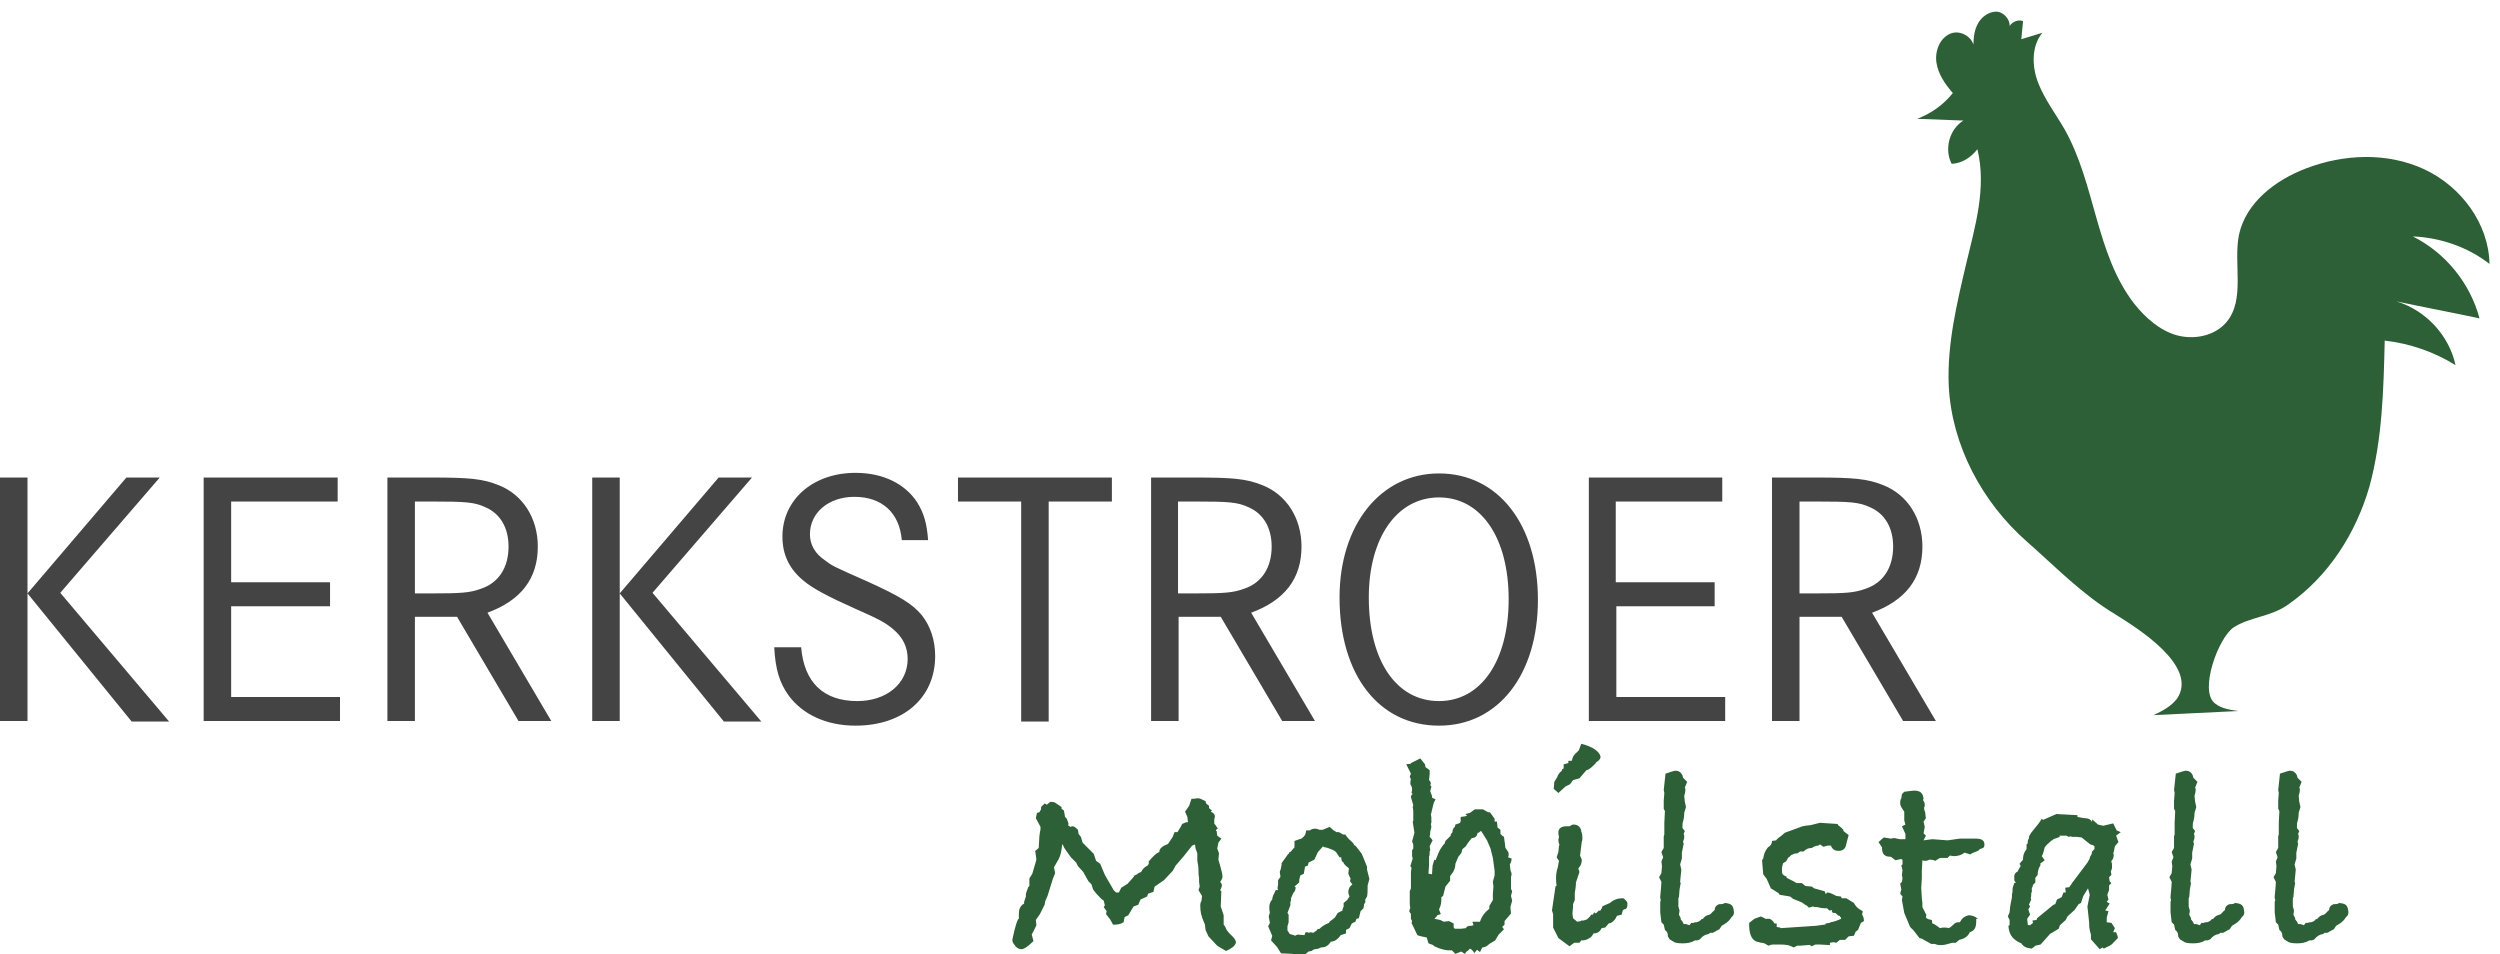 <svg xmlns="http://www.w3.org/2000/svg" xmlns:xlink="http://www.w3.org/1999/xlink" id="Ebene_1" x="0px" y="0px" viewBox="0 0 427.2 163.1" style="enable-background:new 0 0 427.2 163.1;" xml:space="preserve">
<style type="text/css">
	.st0{fill:#2D6037;}
	.st1{fill:#444444;}
</style>
<path class="st0" d="M391,103.3c-2.9,2.1-6.5,2.1-9.3,3.9c-2.6,1.7-6,10.9-3.2,13c1.1,0.9,2.6,1.1,4,1.3c-4.8,0.2-9.7,0.5-14.5,0.7  c1.5-0.7,3-1.5,4-2.8c3.8-5.6-7-12.2-10.5-14.4c-5.7-3.4-10.3-8.2-15.2-12.5c-7.6-6.7-12.8-16.4-13.3-26.6c-0.3-7.1,1.4-14.1,3-20.9  c1.5-6.3,3.5-12.9,1.9-19.5c-1.1,1.4-2.6,2.4-4.4,2.5c-1.3-2.5-0.4-5.9,2-7.4c-2.6-0.1-5.2-0.2-7.9-0.3c2.4-0.9,4.5-2.4,6.1-4.4  c-1.3-1.5-2.5-3.2-2.8-5.2c-0.3-2,0.6-4.3,2.5-5c1.9-0.7,4.4,1.1,3.8,3.1c0-1.5,0-3.1,0.6-4.4c0.6-1.4,2-2.5,3.5-2.4  c1.5,0.2,2.7,2.1,1.8,3.3c0.1-1.2,1.4-2.1,2.6-1.7c-0.1,1-0.2,2-0.3,3.1c1.2-0.4,2.4-0.7,3.6-1.1c-1.9,2.3-1.8,5.8-0.7,8.6  c1.1,2.8,3,5.3,4.5,7.9c5.3,9.4,5.3,21.3,11.9,29.8c1.9,2.4,4.4,4.6,7.3,5.4c3,0.8,6.5,0.1,8.5-2.3c3.2-3.9,1.1-9.9,2.1-14.9  c1.2-5.5,6.2-9.3,11.4-11.3c6.5-2.5,13.9-2.8,20.2,0.1c6.3,2.9,11.1,9.3,11.2,16.2c-3.7-2.9-8.4-4.5-13.1-4.7c5.6,2.8,9.8,8,11.4,14  c-4.7-1-9.5-1.9-14.2-2.9c5,1.5,9,5.8,10.1,10.9c-3.7-2.3-7.8-3.7-12.1-4.2c-0.2,8.4-0.4,16.8-2.6,24.9  C402.6,91.1,397.9,98.5,391,103.3"></path>
<path class="st1" d="M307.5,101.4V85.7h2.8c5.9,0,7.4,0.1,9.3,1c2.5,1.1,3.9,3.5,3.9,6.7c0,3.6-1.7,6.2-4.7,7.2  c-1.9,0.7-3.4,0.8-8.4,0.8H307.5z M302.8,81.6v41.6h4.7v-17.8h7.2l10.5,17.8h5.6l-10.9-18.5c5.7-2.1,8.6-5.8,8.6-11.3  c0-4.9-2.6-8.9-6.7-10.5c-2.7-1.1-5.1-1.3-11.5-1.3H302.8z M276.1,99.7v-14h18.2v-4.1h-22.8v41.6h23.3v-4.1h-18.6v-15.5H293v-4.1  H276.1z M245.9,85c7.2,0,11.9,6.9,11.9,17.4c0,10.5-4.7,17.4-11.9,17.4c-7.3,0-12-6.9-12-17.7C233.9,91.9,238.7,85,245.9,85z   M245.9,80.9c-10,0-17,8.8-17,21.2c0,13.2,6.7,21.9,17,21.9c10.1,0,16.9-8.7,16.9-21.5C262.8,89.6,256,80.9,245.9,80.9z   M201.3,101.4V85.7h2.8c5.9,0,7.4,0.1,9.3,1c2.5,1.1,3.9,3.5,3.9,6.7c0,3.6-1.7,6.2-4.7,7.2c-1.9,0.7-3.4,0.8-8.4,0.8H201.3z   M196.7,81.6v41.6h4.7v-17.8h7.2l10.5,17.8h5.6l-10.9-18.5c5.7-2.1,8.6-5.8,8.6-11.3c0-4.9-2.6-8.9-6.7-10.5  c-2.7-1.1-5.1-1.3-11.5-1.3H196.7z M163.7,81.6v4.1h10.8v37.6h4.7V85.7H190v-4.1H163.7z M158.6,92.4c-0.2-2.9-0.7-4.7-1.9-6.6  c-2.1-3.2-5.9-5-10.5-5c-7.3,0-12.5,4.6-12.5,10.9c0,3.1,1.2,5.6,3.7,7.6c1.4,1.2,4.2,2.7,8.7,4.7c4.1,1.8,5.2,2.4,6.5,3.5  c1.7,1.4,2.5,3.1,2.5,5.1c0,4.2-3.6,7.2-8.6,7.2c-5.8,0-9.1-3.2-9.6-9.2h-4.6c0.2,3.8,0.9,6.1,2.5,8.3c2.4,3.2,6.4,5.1,11.4,5.1  c8.1,0,13.6-4.7,13.6-11.9c0-2.7-0.8-5.1-2.3-7c-1.6-1.9-3.7-3.2-9.2-5.7c-6.1-2.7-6.1-2.7-7.4-3.7c-1.6-1.1-2.5-2.6-2.5-4.4  c0-3.7,3.2-6.4,7.6-6.4c4.7,0,7.7,2.7,8.1,7.4H158.6z M101.2,81.6v41.6h4.7V81.6H101.2z M122.8,81.6l-16.9,19.8l17.8,21.9h6.4  l-18.6-22l17-19.7H122.8z M70.9,101.4V85.7h2.8c5.9,0,7.4,0.1,9.3,1c2.5,1.1,3.9,3.5,3.9,6.7c0,3.6-1.7,6.2-4.7,7.2  c-1.9,0.7-3.4,0.8-8.4,0.8H70.9z M66.2,81.6v41.6h4.7v-17.8h7.2l10.5,17.8h5.6l-10.9-18.5c5.7-2.1,8.6-5.8,8.6-11.3  c0-4.9-2.6-8.9-6.7-10.5c-2.7-1.1-5.1-1.3-11.5-1.3H66.2z M39.5,99.7v-14h18.2v-4.1H34.8v41.6h23.3v-4.1H39.5v-15.5h16.9v-4.1H39.5z   M0,81.6v41.6h4.7V81.6H0z M21.6,81.6L4.7,101.4l17.8,21.9h6.4l-18.6-22l17-19.7H21.6z"></path>
<path class="st0" d="M399.7,154.3c-0.2,0.2-0.5,0.2-0.9,0.2c-0.6,0.2-0.8,0.6-0.8,1c-0.5,0.4-0.6,0.7-0.9,0.8  c-0.5,0.1-0.8,0.3-1.1,0.7l-0.3,0.1c-0.1,0.2-0.4,0.4-0.8,0.5h-0.1c-0.1,0-0.3,0-0.4,0.1l-0.4,0l-0.3,0.4l-0.6-0.2h-0.4  c-0.1-0.3-0.3-0.6-0.5-0.8l0-0.2l-0.3-0.6l0.1-0.7l-0.2-0.7c0-0.5,0-0.9,0-1.3c0-0.1,0-0.2,0.1-0.3l0.1-1.3l0.2-1.1l-0.1-0.2  l0.2-2.1l-0.2-0.9l0.3-1v-1l0.3-1.5l-0.1-0.4c0.1-0.2,0.2-0.5,0.2-0.8c0-0.2,0-0.3-0.1-0.5l0.2-0.5l-0.4-0.5l0-0.3  c0-0.3,0-0.6,0.1-0.8c0.1-0.4,0.2-0.8,0.2-1.5l0.3-1l-0.2-0.9l-0.1-1c0.1-0.3,0.2-0.7,0.2-1.2l-0.1-0.2l0.4-1l-0.7-0.7l-0.1-0.4  c-0.3-0.6-0.7-0.8-1.2-0.8c-0.2,0-0.8,0.2-1.7,0.5l-0.3,2.8l0.1,0.5l-0.1,1.3l0,1.4l0.2,0.4l-0.1,2l0,2l-0.1,0.3v1.6l0,0.4l-0.4,0.7  l0.3,0.9l-0.3,0.7l0.1,0.8l-0.1,1.2l-0.4,0.7l0.4,0.8c0,0.5-0.1,1.3-0.2,2.5c0,0.2,0,0.4,0.1,0.6l-0.1,0.3l0,0.8l0,1l0.2,1.7  l0.4,0.4l0.2,0.9c0.4,0.3,0.5,0.6,0.5,1v0.1l0.3,0.5l0.8,0.5c0.2,0.1,0.7,0.2,1.4,0.2c0.8,0,1.5-0.1,2.1-0.5c0.1,0,0.2,0,0.3,0  c0.2,0,0.4-0.1,0.6-0.2c0.4-0.5,0.8-0.8,1.5-0.9l0.2-0.2l0.5,0l0.7-0.4l0.4-0.2l0.4-0.6l0.5-0.3c0.5-0.3,0.9-0.7,1.2-1.2  c0.3-0.2,0.4-0.5,0.4-0.8C401.2,154.7,400.9,154.4,399.7,154.3 M381.9,154.3c-0.2,0.2-0.5,0.2-0.9,0.2c-0.6,0.2-0.8,0.6-0.8,1  c-0.5,0.4-0.6,0.7-0.9,0.8c-0.5,0.1-0.8,0.3-1.1,0.7l-0.3,0.1c-0.1,0.2-0.4,0.4-0.8,0.5H377c-0.1,0-0.3,0-0.4,0.1l-0.4,0l-0.3,0.4  l-0.6-0.2h-0.4c-0.1-0.3-0.3-0.6-0.5-0.8l0-0.2l-0.3-0.6l0.1-0.7l-0.2-0.7c0-0.5,0-0.9,0-1.3c0-0.1,0-0.2,0.1-0.3l0.1-1.3l0.2-1.1  l-0.1-0.2l0.2-2.1l-0.2-0.9l0.3-1v-1l0.3-1.5l-0.1-0.4c0.1-0.2,0.2-0.5,0.2-0.8c0-0.2,0-0.3-0.1-0.5l0.2-0.5l-0.4-0.5l0-0.3  c0-0.3,0-0.6,0.1-0.8c0.1-0.4,0.2-0.8,0.2-1.5l0.3-1l-0.2-0.9l-0.1-1c0.1-0.3,0.2-0.7,0.2-1.2l-0.1-0.2l0.4-1l-0.7-0.7l-0.1-0.4  c-0.3-0.6-0.7-0.8-1.2-0.8c-0.2,0-0.8,0.2-1.7,0.5l-0.3,2.8l0.1,0.5l-0.1,1.3l0,1.4l0.2,0.4l-0.1,2l0,2l-0.1,0.3v1.6l0,0.4l-0.4,0.7  l0.3,0.9l-0.3,0.7l0.1,0.8l-0.1,1.2l-0.4,0.7l0.4,0.8c0,0.5-0.1,1.3-0.2,2.5c0,0.2,0,0.4,0.1,0.6l-0.1,0.3l0,0.8l0,1l0.2,1.7  l0.4,0.4l0.2,0.9c0.4,0.3,0.5,0.6,0.5,1v0.1l0.3,0.5l0.8,0.5c0.2,0.1,0.7,0.2,1.4,0.2c0.8,0,1.5-0.1,2.1-0.5c0.1,0,0.2,0,0.3,0  c0.2,0,0.4-0.1,0.6-0.2c0.4-0.5,0.8-0.8,1.5-0.9l0.2-0.2l0.5,0l0.7-0.4l0.4-0.2l0.4-0.6l0.5-0.3c0.5-0.3,0.9-0.7,1.2-1.2  c0.3-0.2,0.4-0.5,0.4-0.8C383.4,154.7,383.1,154.4,381.9,154.3z M357.9,144.6l0,0.5l-0.4,0.4l-0.1,0.5l-0.3,0.5l0,0.2l-0.4,0.7  l-2.4,3.2c-0.1,0.1-0.2,0.2-0.4,0.6c-0.1,0.1-0.2,0.2-0.3,0.4l-0.7,0.1l0.1,0.8h-0.4l-0.3,0.8c-0.3,0.2-0.6,0.3-0.8,0.4l-0.3,0.8  l-0.3,0.1l-2.8,2.3l-0.1,0.3l-0.7,0.1l0.1,0.4c-0.2,0.2-0.4,0.3-0.5,0.4l-0.2,0l-0.2-0.1v-0.1l-0.1-0.9l0.5-0.7l-0.3-0.9l0.3-0.5  l-0.2-0.3l0.4-0.9l-0.1-0.2c0.1-0.3,0.1-0.6,0.1-0.9l0.1-0.2v-0.7l0.1-0.1l0.1-0.4l0.4-0.4v-0.8l0.4-0.5c0-0.5,0.1-1.1,0.5-1.7  l-0.1-0.2l0.8-0.6l-0.5-0.7l0.2-0.4l0.3-1.1c0.2-0.3,0.6-0.7,1.2-1.2l0.1,0l0.2-0.2l1.1-0.4l-0.1-0.2h1.2l0.4,0.2l0.4-0.1l0.1,0.1  h0.8l0.9,0.1l1.5,1.2l0.4,0.1L357.9,144.6z M362.4,142.2l-0.7-0.3l-0.6-1.2l-1.7,0.4l-0.9-0.2l-1-0.9c0,0.1,0,0.3,0,0.5  c-0.2-0.5-0.7-0.7-1.4-0.7l-1.1-0.2v-0.3l-3.6-0.2l-1.6,0.7l-0.2,0.1l-0.5,0.2l-0.2-0.2c-0.8,1.4-1.8,2.1-2.2,3.1v0.3  c-0.1,0.1-0.2,0.3-0.2,0.5c0,0.1,0,0.2,0,0.3l-0.2,0.2l0,0.8c-0.4,0.5-0.6,1-0.6,1.6v0.2l-0.6,0.7l0.2,0.4c-0.2,0.3-0.4,0.6-0.5,0.9  c-0.4,0.2-0.6,0.5-0.6,0.8c0,0.1,0,0.2,0,0.3c0,0.1,0,0.2,0,0.3c0,0.2,0.1,0.4,0.3,0.5l-0.3,0.1c-0.2,0.5-0.3,0.9-0.3,1.1  c0,0.2,0,0.3,0,0.4c0,0.1-0.1,0.3-0.1,0.5c0,0.1,0,0.3,0,0.4l-0.3,1.6l-0.1,1l-0.3,0.7l0.3,0.6l0,0.6l0,0.3l-0.2,0.1  c0.1,1.6,0.8,2.4,2.2,3c0.4,0.6,0.9,0.8,1.8,0.9l0.6-0.5l0.9-0.2l1.6-1.8l1.5-0.9l0.2-0.6l1-0.9l0.3-0.6l1.2-1.1l0.7-1l0.4-0.2  l0.4-1.2l0.8-1.3l0.3,1.1l-0.4,2l0.3,2.8v0.3c0,0.5,0.1,1.1,0.3,1.7v0.8l1.5,1.7l0.5-0.3l0.2,0.2l0.8-0.4c0.3-0.1,0.7-0.4,0.9-0.7  l0.7-0.7c0-0.4-0.2-0.7-0.3-1l-0.5,0l0.3-0.7l-0.6-0.9l-0.8-0.1l0-0.1c0-0.2,0-0.3,0-0.5v-0.2l0.3-1.1l-0.5-0.1l0-0.1l0.7-1.1  l-0.5-0.3l0.3-0.4l-0.2-0.8l0.3-0.8v-0.8l0.4-0.4l-0.3-0.3l-0.1-0.7l0.4-0.4l-0.1-0.6l0.2-0.5l0-0.2c0-0.1,0-0.2,0-0.3  c0-0.2,0-0.4-0.1-0.6v-0.2l0.1-0.1c0.2-0.2,0.3-0.6,0.3-1l-0.1-0.2l0.1-0.2l0.2-1l0.6-0.7l-0.4-1.1L362.4,142.2z M338,157  c-0.5-0.4-1-0.6-1.6-0.6c-0.8,0.2-1.2,0.6-1.5,1.2c-0.1,0-0.2,0-0.3,0c-0.7,0-0.9,0.7-1.6,1c-0.3-0.1-0.6-0.1-0.8-0.1  c-0.2,0-0.4,0-0.7,0.1l-0.4-0.3l-0.6-0.4l-0.3-0.1l-0.1-0.6c-0.7-0.1-1-0.3-1-0.5c0-0.1,0-0.2,0.1-0.3l-0.7-1.4v-0.7l-0.1-0.8  l-0.1-1.8l0.1-1.6l0-1.3l0.1-1.8c0.2,0.1,0.4,0.1,0.5,0.1c0.3,0,0.5-0.1,0.7-0.2c0.3,0,0.6,0,1,0.2l0.8-0.5h1.3l0.4-0.4l0.6,0.1  c0.8,0,1.4-0.2,1.9-0.6l1,0.3c0.6-0.5,1.3-0.4,1.6-0.9c0.6-0.2,0.8-0.2,0.8-0.8c0-0.7-0.5-1-1.5-1h-1.8l-0.2,0l-0.7,0l-2.1,0.3  l-2.6-0.2l-1.5,0.2l0.4-0.8l-0.4-0.4l0.2-1.1l-0.2-0.9l0.4-0.6l-0.1-0.7l0-0.2l-0.2-0.6l0-0.3l0.1-0.3c0-0.1,0-0.2,0-0.2  c0-0.3-0.1-0.5-0.3-0.8l0.1-0.2c-0.1-1-0.6-1.4-1.6-1.4c-0.3,0-0.9,0.1-1.7,0.2l-0.4,0.4l-0.1,0.7c-0.2,0.3-0.2,0.6-0.2,0.8  c0,0.3,0.1,0.6,0.3,0.9l0.4,0.6l0,1.5l0.2,0.7l-0.6,0.3l0.6,1.3v0.9h-1l-0.9-0.2l-0.6,0.1l-1.2-0.2l-0.9,0.8l0.6,0.9v0.1  c0,1,0.4,1.5,1.4,1.5h0.1l0.8,0.6l0.9-0.2l0.3,0.1v0.8l-0.2,0.2l0.2,0.8l-0.1,0.8l0.1,0.6l-0.1,0.6l-0.3,0.3l0.2,1l-0.2,0.7l0.4,0.5  l-0.1,0.6l0.4,2.2l1,2.4l0.6,0.6l1,1.3l0.4,0.1l1.6,0.9h0.6c0.3,0.1,0.6,0.2,0.8,0.2c0.3,0,0.7,0,1.1-0.1l1.1-0.3h0.6l0.6-0.5  c0.9-0.2,1.5-0.6,1.8-1.3c0.9-0.3,1.1-0.9,1.1-2V157z M318.5,157.4v-0.1c0-0.4-0.1-0.7-0.3-1l0.1-0.6l-0.5-0.3  c-0.5-0.3-0.8-0.7-1-1.1l-1.3-0.8h-0.8l-0.1-0.3l-0.8-0.1c-0.6-0.3-1.1-0.6-1.6-0.6l-0.2,0.3l-0.2-0.5l-1.8-0.5l-0.4-0.3l-1.1-0.1  l-0.6-0.5h-0.9c-0.3-0.2-0.7-0.4-1.1-0.6l-0.6-0.3v-0.2c-0.8-0.3-0.8-0.5-0.8-1.3c0-0.3,0.1-0.7,0.2-1l0.5-0.3l0.4-0.7l0.1,0  l0.4-0.4l0.3-0.1l0.1-0.1l0.7-0.1l0.4-0.3h0.6c0.4-0.4,0.8-0.6,1.4-0.6c0.3-0.2,0.7-0.4,1.1-0.4l0.3-0.2l0.6,0.4l0.7-0.2l0.6,0v0.1  c0.3,0.6,0.7,0.8,1.3,0.8c0.7,0,1.2-0.4,1.3-1.2l0.1-0.4l0.3-1.1L315,142v-0.2c-0.3-0.3-0.6-0.6-0.9-0.8l-0.1-0.2l-3-0.2l-1.6,0.4  l-0.9,0.1l-0.5,0.1l-3,1.1l-0.7,0.6c-0.3,0.2-0.6,0.4-0.8,0.7l-0.7,0.1c0,0.5-0.2,0.8-0.7,1.1c-0.5,0.6-0.7,1.2-0.8,1.9l-0.2,0.3  l0.2,2.4l0.6,0.8l0.7,1.6l1.3,0.8l0.2,0.3l1.8,0.3l0.5,0.4l1.5,0.6l0.7,0.5h0.1l0.4,0.4l0.7-0.2l0.3,0.1h0.4  c0.4,0.1,0.8,0.2,1.2,0.2c0.1,0,0.3,0,0.5,0l0.4,0.4l0.5-0.1l-0.1,0.2l0.2,0.3h0.4l0.6,0.5l0.2,0c0,0.1,0,0.2,0.2,0.3l0,0.2  c-0.6,0.3-1.2,0.5-1.8,0.6l-0.1,0.1l-0.7,0.1l-0.1,0.2h-0.1l-1.5,0.2l-6,0.4l-0.1-0.1l-0.6-0.1v-0.6l-0.4,0  c-0.1-0.3-0.4-0.6-0.8-0.8V157h-0.7l-0.8-0.4l-1.1,0.4l-0.9,0.7v0.4c0,1.8,0.6,2.8,1.7,2.9c0.2,0.1,0.4,0.1,0.5,0.1l0.4,0.1l0.7,0.4  c0.3-0.1,0.5-0.2,0.8-0.2c0.1,0,0.4,0,0.7,0h0.4c0.4,0,0.8,0,1.4,0.1c0.4,0.1,0.8,0.3,1,0.4l0.6-0.3l0.4,0l0.1,0  c1.5-0.1,2.3-0.2,2.3-0.2c0,0-0.3,0-0.8,0l0.5,0.3l0.6-0.3l0.8,0l1.7,0.1v-0.4l0.6-0.1l0.5,0.1l0.6-0.5h0.9l0.6-0.6l0.9-0.1l0.3-0.7  l0.4-0.3l0.5-1.2L318.5,157.4z M294.7,154.3c-0.2,0.2-0.5,0.2-0.9,0.2c-0.6,0.2-0.8,0.6-0.8,1c-0.5,0.4-0.6,0.7-0.9,0.8  c-0.5,0.1-0.8,0.3-1.1,0.7l-0.3,0.1c-0.1,0.2-0.4,0.4-0.8,0.5h-0.1c-0.1,0-0.3,0-0.4,0.1l-0.4,0l-0.3,0.4l-0.6-0.2h-0.4  c-0.1-0.3-0.3-0.6-0.5-0.8l0-0.2l-0.3-0.6l0.1-0.7l-0.2-0.7c0-0.5,0-0.9,0-1.3c0-0.1,0-0.2,0.1-0.3l0.1-1.3l0.2-1.1l-0.1-0.2  l0.2-2.1l-0.2-0.9l0.3-1v-1l0.3-1.5l-0.1-0.4c0.1-0.2,0.2-0.5,0.2-0.8c0-0.2,0-0.3-0.1-0.5l0.2-0.5l-0.4-0.5l0-0.3  c0-0.3,0-0.6,0.1-0.8c0.1-0.4,0.2-0.8,0.2-1.5l0.3-1l-0.2-0.9l-0.1-1c0.1-0.3,0.2-0.7,0.2-1.2l-0.1-0.2l0.4-1l-0.7-0.7l-0.1-0.4  c-0.3-0.6-0.7-0.8-1.2-0.8c-0.2,0-0.8,0.2-1.7,0.5l-0.3,2.8l0.1,0.5l-0.1,1.3l0,1.4l0.2,0.4l-0.1,2l0,2l-0.1,0.3v1.6l0,0.4l-0.4,0.7  l0.3,0.9l-0.3,0.7l0.1,0.8l-0.1,1.2l-0.4,0.7l0.4,0.8c0,0.5-0.1,1.3-0.2,2.5c0,0.2,0,0.4,0.1,0.6l-0.1,0.3l0,0.8l0,1l0.2,1.7  l0.4,0.4l0.2,0.9c0.4,0.3,0.5,0.6,0.5,1v0.1l0.3,0.5l0.8,0.5c0.2,0.1,0.7,0.2,1.4,0.2c0.8,0,1.5-0.1,2.1-0.5c0.1,0,0.2,0,0.3,0  c0.2,0,0.4-0.1,0.6-0.2c0.4-0.5,0.8-0.8,1.5-0.9l0.2-0.2l0.5,0l0.7-0.4l0.4-0.2l0.4-0.6l0.5-0.3c0.5-0.3,0.9-0.7,1.2-1.2  c0.3-0.2,0.4-0.5,0.4-0.8C296.2,154.7,295.9,154.4,294.7,154.3z M278.1,154.3c-0.1-0.3-0.4-0.6-0.7-0.8h-0.2c-0.7,0-1.4,0.2-2.1,0.8  l-0.9,0.4l-0.4,0.2l-0.1,0.4h-0.1l-0.1,0.3l-0.3,0l-0.5,0.5l-0.3-0.2l-0.1,0.2l-0.1,0.2l-0.3,0l-0.2,0.3l-0.5,0.5l-0.6,0.2l-0.4,0  l-0.1,0.1l-0.6,0.1l-0.7-0.6l-0.1-0.8l0.1-1.1l0-0.5l0.3-0.7v-1.2c0.1-0.6,0.2-1.2,0.2-1.8l0.6-1.8l-0.2-0.6  c0.4-0.4,0.6-0.9,0.6-1.5l-0.3-0.7l0.3-2.4c0.1-0.2,0.1-0.4,0.1-0.6c0-0.3,0-0.7-0.2-1.1v-0.2c-0.2-0.7-0.7-1-1.3-1  c-0.2,0-0.4,0.1-0.7,0.3l-0.6,0c-0.8,0-1.3,0.4-1.3,1c0,0.3,0,0.5,0.1,0.8c0,0.2-0.1,0.3-0.1,0.5c0,0.4,0.1,0.7,0.2,0.9l-0.1,0.1  l-0.1,1.1l-0.3,0.9c0.2,0.3,0.3,0.5,0.4,0.6l-0.2,1.1c-0.2,0.6-0.3,1.2-0.3,1.7c0,0.5,0,0.9,0.1,1.4l-0.2,0.2l-0.6,4.1l0.2,0.6  l0,2.3l0.9,1.8l1.9,1.4l0.8-0.6h0.9l0.3-0.4l0.2,0c0.5,0,1-0.2,1.5-0.6c0.2-0.2,0.3-0.4,0.4-0.6c0.7,0,1.1-0.3,1.4-0.9l0.6-0.1  l0.6-0.7l0.4-0.1c0.5-0.3,0.8-0.7,1-1.2l0.8-0.2l0.2-0.7l0.2-0.2C278,155.4,278.1,155,278.1,154.3z M270.2,127.1l-0.4,1.1l-0.3,0.3  l-0.1,0.1c-0.5,0.4-0.7,0.8-0.8,1.4L268,130v0.4l-0.8,0.2l0,0.7l-0.3,0.2v0.2c-0.4,0.3-0.7,0.7-0.8,1.1l-0.5,0.8l-0.1,1.2l0.8,0.7  l1.2-1.1l0.8-0.4l0.5-0.7l1.1-0.3l0.5-0.6l0.7-0.8c0.5-0.1,0.9-0.5,1.6-1.2v-0.1c0.5-0.3,0.8-0.6,0.8-1  C273.3,128.4,272.2,127.6,270.2,127.1z M255.2,150.3l-0.1,0.4l0.1,0.8l-0.1,1.2v1.1l-0.6,1v0.5c-0.8,0.6-1.3,1.3-1.6,2.2h-1.3  l0.2,0.6l-0.4,0.1h-0.1c-0.4,0-0.7,0.1-0.8,0.4l-0.8,0.1h-1.1l-0.2-0.2v-0.7l-0.8-0.4l-0.9,0.1l-0.6-0.3l-1-0.2l0.4-0.4l0.1-0.2  l0.6-0.2l-0.3-0.8c0.3-0.6,0.4-1.1,0.4-1.7c0-0.1,0-0.3,0-0.4l0.3-0.2l0.4-1.6l0.8-1l0-0.8l0.3-0.4c0.4-0.5,0.6-1.1,0.6-1.7l0.5-1.2  l0.5-0.6l0.2-0.7l0.6-0.5c0.2-0.4,0.5-0.8,1-1.4c0.6,0,0.9-0.3,1-0.9h0.2l0.2-0.2l0.2-0.1l1,1.6l0.6,1.4l0.4,1.6l0.3,2.2v0.8  L255.2,150.3z M258.4,153.9l-0.2-0.8l0.2-0.8l-0.2-0.4l0-2c0-0.2,0.1-0.3,0.1-0.5c0-0.2-0.1-0.5-0.2-0.7l-0.1-1  c0.2-0.3,0.3-0.6,0.3-1l-0.6-0.2c0.1-0.2,0.1-0.4,0.1-0.6c0-0.5-0.6-0.8-0.6-1.3v-0.1l-0.2-1.5l-0.3-0.2l-0.3-0.3v-0.7l-0.5-0.4  l-0.1-1l-0.4,0l0-0.5l-0.8-1.1l-0.3,0l-0.9-0.5H252l-0.8,0.6l-0.8,0.2l0.3,0.3l-0.4,0.1l-0.7,0.1l0,0.7l-0.1,0.3l-0.2,0.1l-0.6,0.2  l-0.1,0.4c-0.3,0.2-0.4,0.6-0.4,0.9l-0.3,0.4l0,0.2l-0.3,0.3l-0.6,0.6l-0.2,0.6v-0.1l-0.1,0.1c-0.1,0.1-0.2,0.3-0.3,0.4  c-0.3,0.4-0.6,1-0.8,1.6l-0.3,0.7l-0.2-0.1l-0.3,1l-0.1,1.5l-0.6-0.1l0.1-1.5l0-0.7l0-0.5l0-0.2c0.1-0.3,0.1-0.6,0.1-0.9l0.1-0.3  l-0.1-0.6l0.5-1c-0.1-0.2-0.3-0.4-0.5-0.6l0-0.1c0.1-0.3,0.1-0.6,0.1-0.8l0.2-0.8l-0.1-0.4l0.1-0.4c0-0.7,0-1.1-0.1-1.3  c0.1-0.2,0.1-0.5,0.2-0.8l0.3-1.2l0.3-0.6l-0.6-0.3l0-0.3l-0.3-0.8l0.2-0.8l-0.2-0.2c0-0.1,0.1-0.2,0.1-0.3c0-0.2-0.1-0.4-0.3-0.6  c0-0.3,0.1-0.7,0.1-1l0-0.7l-0.7-0.5l-0.1-0.5l-0.8-1l-1.6,0.8v0.1l-0.8,0.1l0.8,1.6l-0.2,0.5l0.2,0.5c-0.1,0.2-0.1,0.5-0.1,0.8  c0.2,0.3,0.3,0.6,0.3,0.8c0,0.2,0,0.4-0.1,0.6c0,0.1,0.1,0.2,0.2,0.3c-0.2,0.1-0.3,0.3-0.3,0.5l0.4,1.4l-0.1,0.3  c0.1,0.4,0.1,0.7,0.1,1c0,0.3,0,0.5,0,0.8v0.6l-0.1,0.1l0.3,1.9l-0.4,1.5l0.2,0.5l0,0.7l-0.2,0.3v1l0.1,0.4l-0.4,1.3l0.2,0.3  l-0.1,0.7l0,2.8l-0.2,0.5v1.5c0,0.1,0,0.2,0,0.4c0,0.3,0,0.6,0.1,0.9l-0.2,0.6l0.3,0.5v0.8l0.2,0.4l-0.1,0.3l1,2.1  c0.5,0.2,1.1,0.3,1.6,0.4l0.3,1l0.8,0.3l0.2,0.2l0.7,0.3c0.8,0.3,1.4,0.4,1.9,0.4c0.1,0,0.3,0,0.4,0l0.6,0.6l1-0.4l0.6,0.4l0.4-0.5  h0.1l0.4-0.4l0.3,0.2c0.2,0.2,0.4,0.4,0.4,0.6l0.5-0.6l0.5,0.4l0.4-0.8c0.5,0,0.9-0.3,1.2-0.6l1-0.6l0.6-1l0.9-0.9l-0.3-0.4l0.4-0.4  v-0.6l1.1-1.3l-0.1-1.1L258.4,153.9z M230.9,151.3l-0.2,0.2c-0.2,0.3-0.3,0.6-0.3,0.9c0,0.3,0.1,0.5,0.2,0.8l-0.2,0.3l-0.2,0.3  l-0.6,0.5v0.6l-0.2,0.5l0,0.2l-0.8,0.4l-0.5,0.8l-0.9,0.7l-0.1,0.2c-0.8,0.3-1.3,0.7-1.6,1l-0.4,0.1L225,159l-0.6,0.4l-0.4-0.1  l-0.4,0.1c0-0.1-0.2-0.1-0.3-0.1h-0.2l-0.2,0.5l-1.2-0.1l-0.4,0.2l-0.2-0.1l-0.7-0.2l-0.4-0.6l0-0.7l0.2-0.7v-1.3L220,156l0.5-1.3  l0-0.6l0.1-0.2v-0.4c0.1-0.3,0.3-0.6,0.4-0.9c0.3-0.3,0.4-0.6,0.4-1l-0.2-0.1l0.8-0.7c0-0.5,0.1-0.9,0.2-1.2l0.6-0.3l0.2-1.2  l0.5-0.2l0.1-0.5l1-0.5l0.6-1.3l0.9-1c0,0.1,0.2,0.2,0.4,0.2l0.4,0.1l1,0.4l0.4,0.3l0.6,0.9l0.3,0c0,0.5,0.1,0.8,0.4,0.9  c0,0.2,0.3,0.5,0.7,0.8l0.2,0.2l-0.1,0.9l0.4,0.9l-0.1,0.2c0,0.3,0.2,0.5,0.4,0.7L230.9,151.3z M234,150.2l-0.4-1.6v-0.5l-0.9-2.2  l-1-1.3l-0.3-0.2l-0.1-0.2c-0.2-0.4-0.9-0.7-1.4-1.6h-0.4l-0.7-0.4h-0.4l-0.5-0.3l-0.7-0.6l-1.2,0.5l-0.5,0  c-0.3-0.1-0.5-0.2-0.8-0.2c-0.3,0-0.6,0.1-0.9,0.3h-0.6c-0.1,0.8-0.3,1-0.8,1.4c-0.3,0.1-0.7,0.2-1.2,0.4l0,1.1l-0.7,0.8h-0.2l0,0.2  c-0.1,0.1-0.3,0.2-0.3,0.3l-1,1.4c0,0.5-0.1,1-0.3,1.4v0.2l0.1,0.7c0,0.1-0.2,0.3-0.4,0.6v0.7l-0.1,0.7l0.1,0.3H218  c-0.4,0.8-0.6,1.2-0.6,1.6c-0.3,0.3-0.5,0.8-0.5,1.3c0,0.3,0,0.6,0.1,0.9l-0.2,0.7l0.2,1.1l-0.3,0.6l0.7,1.6l-0.2,0.8l1,1.1l0.7,1.1  l2,0.1l0.8,0.3l0.7-0.2l0.6,0l0.6-0.5l0.5-0.1l0.5-0.3c0.4,0,0.8-0.1,1.1-0.3c0.8,0,1.3-0.3,1.7-1l0.2,0c0.6-0.1,1.1-0.5,1.5-1.1  l0.9-0.3l0-0.6l0.6-0.3l0.4-0.8l0.6-0.3l0.2-0.5l0.4-0.1l0.3-1.2l0.5-0.5l0.1-0.7l0.2-0.3v-0.5l0.3-0.5c0.1-0.5,0.1-1.1,0.1-1.9  L234,150.2z M211.2,161.1c0-0.8-0.9-1.2-1.6-2.2c-0.1-0.2-0.2-0.6-0.5-0.9v-1.6l-0.5-1.5l0.1-2.6l-0.2-0.2c0.2-0.3,0.3-0.7,0.3-0.8  c0-0.2-0.1-0.4-0.3-0.6c0.3-0.4,0.4-0.7,0.4-0.9c0-0.3-0.1-0.8-0.3-1.5l-0.4-1.4l0.1-1.1l-0.3-0.8l0.2-1l0.5-0.7l-0.7-0.5l-0.1-0.8  l-0.1,0l0-0.2l0.3-0.2c-0.3-0.5-0.5-0.8-0.6-0.8V140c0-0.1,0.1-0.3,0.1-0.5c0-0.3-0.2-0.6-0.7-0.8l0.2-0.2l-0.5-0.4l0-0.4l-0.5-0.4  l-0.1-0.4c-0.6-0.3-1-0.5-1.3-0.5c-0.1,0-0.5,0.1-1.1,0.1l-0.4,1.2l-0.7,1l0.4,0.9l0.1,0.9l-0.3,0l-0.7,0.3  c-0.2,0.5-0.5,0.9-0.8,1.4h-0.5l-0.3,0.8l-0.8,1.2c-1,0.4-1.5,0.8-1.5,1.4c-0.6,0.2-1.1,0.8-1.8,1.6v0.4l-0.2,0.3  c-0.6,0.3-0.9,0.7-1.1,1.1c-0.3,0.1-0.5,0.2-0.7,0.4c-0.2,0.1-0.4,0.2-0.6,0.3h0c0.1,0,0.1,0,0.1,0c0,0.1-0.4,0.5-1.1,1.3l-1.1,0.7  l-0.4,0.8h-0.5l-0.1-0.1c-0.2-0.2-0.3-0.3-0.3-0.3l0,0l-1.5-2.6l-0.8-1.9l-0.7-0.5l-0.4-1.2L185,144l-0.3-1l-0.4-0.5l-0.1-0.7  c-0.2-0.2-0.5-0.5-0.8-0.6c-0.2,0-0.3,0-0.5,0.1l-0.4-0.3l0.1-0.2l-0.3-0.9l-0.3-0.3l-0.2-1.1l-0.4-0.3v-0.3l-1.2-0.8l-0.7-0.1  l-0.6,0.5l-0.4-0.2l-0.6,0.6l0,0.4l-0.3,0.5l-0.4,0.1l-0.2,0.9l0.8,1.5v0.2c0,0.2,0,0.4-0.1,0.7l-0.1,0.8l-0.1,1.8v0.1l-0.6,0.5  l0.2,1.5l-0.7,2.4l-0.5,0.8l0,1.3l-0.2,0.2c-0.2,0.6-0.4,1-0.4,1.3l0,0.3l-0.3,0.9v0.3c-0.7,0.4-0.9,1-0.9,1.8v0.8c0,0,0,0,0,0  c-0.2,0-0.6,1.1-1.1,3.5v0.2c0,0.3,0.2,0.6,0.4,0.8c0.2,0.4,0.7,0.7,1.1,0.7c0.5,0,1.2-0.5,2.1-1.4l-0.3-1.1  c0.3-0.6,0.6-1.1,0.8-1.6l-0.1-0.9l0.7-1l0.8-1.6l0.1-0.6l0.4-0.9l0.9-2.9l0.4-1l-0.2-1l0.8-1.4c0.3-0.5,0.5-1.4,0.6-2.5  c0.2,0,0.2,0.4,0.5,0.8l1,1.4l0.9,0.9l0.3,0.6l0.9,1l0.9,1.6l0.5,0.5l0.3,0.9c0.4,0.6,0.9,1.1,1.4,1.6l0.4,0.3l0.2,0.8l0,0l-0.2,0.3  l0.5,0.7l-0.1,0.5l0.7,0.9l0.5,0.9h0.3c0.5,0,1-0.1,1.5-0.4c0.1-0.4,0.1-0.7,0.2-0.9l0.6-0.3l0.9-1.5l0.8-0.3l0.4-0.9l1.1-0.5  l0.2-0.5l0.9-0.3l0.2-0.9l1.6-1.1l1.5-1.6l0.5-0.9l1.3-1.5l1.5-1.9l0.5-0.2l0.1,0.7l0.3,0.8v1.3c0.1,0.5,0.2,1.1,0.2,1.7v0.2  c0,0.3,0,0.6,0.1,1l0,0.7l0.1,0.8l-0.2,0.6l0.6,1l-0.1,0.9l-0.1,0.1c-0.1,0.3-0.1,0.5-0.1,0.7c0,1,0.2,1.8,0.6,2.7l0.2,0.5l0.1,0.9  l0.5,1.1l1.5,1.6l1.5,0.9C210.4,162.1,211,161.7,211.2,161.1z"></path>
</svg>